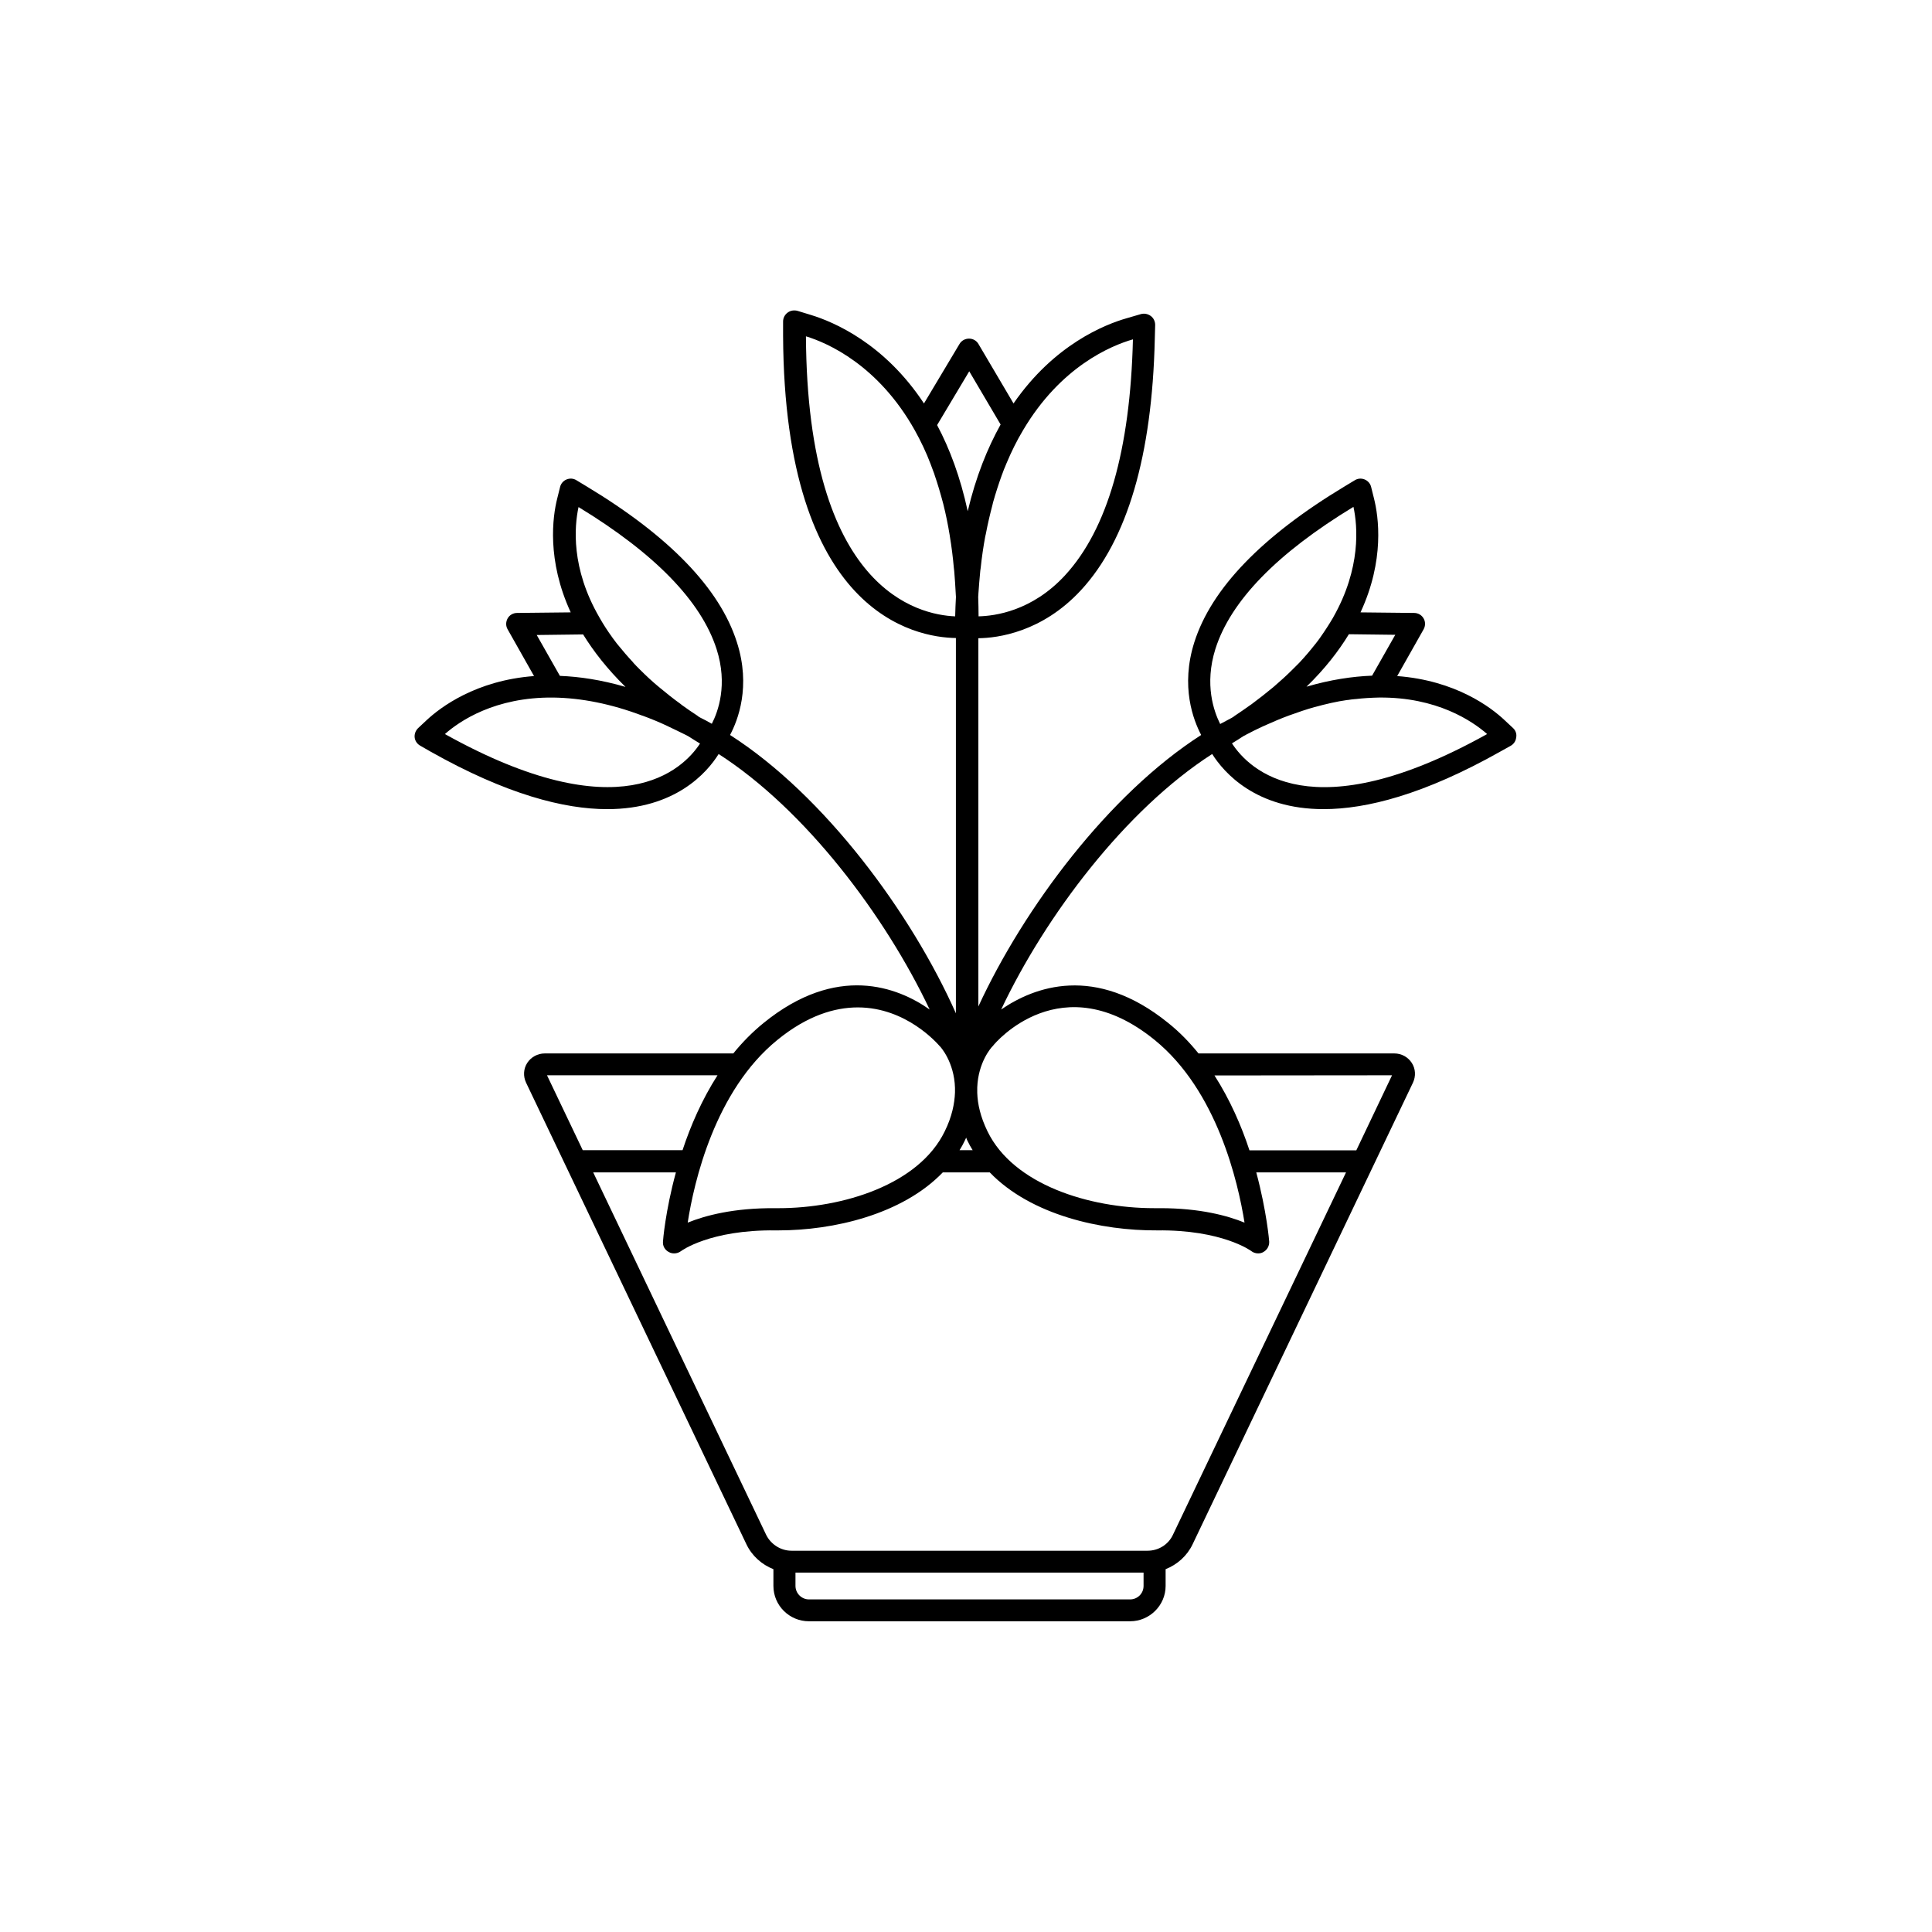 <?xml version="1.0" encoding="UTF-8"?>
<!-- Uploaded to: SVG Find, www.svgrepo.com, Generator: SVG Find Mixer Tools -->
<svg fill="#000000" width="800px" height="800px" version="1.1" viewBox="144 144 512 512" xmlns="http://www.w3.org/2000/svg">
 <path d="m545 336.97-2.266-2.117c-3.629-3.426-13-10.531-28.465-11.688l7.004-12.395c0.504-0.906 0.504-2.016 0-2.871-0.504-0.906-1.461-1.461-2.519-1.461l-14.207-0.152c6.449-13.855 4.785-25.391 3.578-30.18l-0.754-3.023c-0.203-0.906-0.855-1.664-1.715-2.016-0.855-0.352-1.812-0.301-2.621 0.203l-2.672 1.613c-21.914 13.199-35.316 27.055-39.852 41.312-3.727 11.738-0.25 20.656 1.812 24.586-24.434 15.668-46.953 45.746-59.047 71.945v-97.59c5.09-0.051 16.879-1.562 27.207-12.746 12.242-13.25 18.844-35.621 19.547-66.504l0.102-3.777c0-0.906-0.402-1.812-1.16-2.367-0.754-0.555-1.715-0.754-2.621-0.504l-3.629 1.059c-5.894 1.664-19.348 7.004-30.129 22.621l-9.27-15.719c-0.504-0.906-1.461-1.461-2.519-1.461-1.059 0-2.016 0.555-2.519 1.41l-9.422 15.77c-10.531-15.973-23.98-21.613-29.875-23.426l-3.629-1.109c-0.906-0.25-1.863-0.102-2.621 0.453-0.754 0.555-1.211 1.41-1.211 2.367v3.777c0.352 73.707 35.066 79.953 45.797 80.105v99.453c-11.84-26.602-34.812-57.738-59.852-73.758 2.066-3.879 5.594-12.848 1.812-24.586-4.535-14.258-17.938-28.113-39.852-41.312l-2.672-1.613c-0.805-0.504-1.762-0.555-2.621-0.203-0.855 0.352-1.512 1.109-1.715 2.016l-0.754 3.023c-1.211 4.785-2.82 16.324 3.578 30.18l-14.207 0.152c-1.059 0-2.016 0.555-2.519 1.461-0.504 0.906-0.504 2.016 0 2.871l7.004 12.395c-15.418 1.16-24.789 8.262-28.465 11.688l-2.266 2.117c-0.656 0.656-1.008 1.562-0.906 2.469 0.102 0.906 0.656 1.715 1.461 2.168l2.719 1.562c20.203 11.387 35.469 15.266 46.855 15.266 18.035 0 26.449-9.672 29.523-14.609 22.973 14.762 44.133 42.824 55.922 67.711-8.504-6-24.629-12.195-44.023 3.574-2.973 2.418-5.644 5.141-8.012 8.062h-49.977c-1.863 0-3.629 0.957-4.637 2.519s-1.109 3.527-0.301 5.238l58.391 122.32c1.461 3.074 4.082 5.391 7.152 6.602v4.434c0 5.188 4.231 9.371 9.422 9.371h85.094c5.188 0 9.422-4.231 9.422-9.371v-4.434c3.074-1.211 5.691-3.527 7.152-6.602l58.391-122.32c0.805-1.715 0.707-3.68-0.301-5.238-1.008-1.562-2.719-2.519-4.637-2.519h-51.891c-2.367-2.922-4.988-5.644-8.012-8.062-19.398-15.719-35.57-9.574-44.285-3.578 11.738-24.836 32.949-52.949 55.922-67.711 3.125 4.938 11.539 14.609 29.523 14.609 11.387 0 26.652-3.879 46.855-15.266l2.719-1.512c0.805-0.453 1.359-1.258 1.461-2.168 0.207-0.953-0.148-1.91-0.801-2.516zm-247.68-58.594c20.203 12.293 32.496 24.938 36.578 37.633 3.023 9.422 0.402 16.574-1.258 19.801-1.059-0.605-2.066-1.16-3.125-1.664-0.203-0.102-0.402-0.25-0.555-0.352-0.051-0.051-0.051-0.051-0.102-0.102-1.461-0.957-2.871-1.914-4.18-2.871-0.102-0.102-0.203-0.152-0.301-0.25-1.965-1.41-3.777-2.871-5.543-4.332-0.102-0.102-0.203-0.203-0.301-0.25-1.762-1.461-3.375-2.973-4.938-4.535l-0.203-0.203c-0.504-0.504-1.008-1.008-1.461-1.512-0.051-0.051-0.102-0.102-0.152-0.203-1.512-1.613-2.871-3.223-4.18-4.836 0 0 0-0.051-0.051-0.051-0.402-0.555-0.805-1.059-1.211-1.613-0.051-0.051-0.051-0.102-0.102-0.152-1.211-1.664-2.316-3.375-3.324-5.141 0-0.051-0.051-0.051-0.051-0.102-7.606-13.094-6.648-24.176-5.543-29.266zm1.211 33.754c2.769 4.484 6.398 9.168 11.234 13.906-6.398-1.863-12.191-2.719-17.383-2.922l-6.144-10.832zm-36.625 26.402c3.93-3.477 13.301-9.824 28.668-9.672h0.051c7.406 0.102 15.316 1.664 23.578 4.785h0.051c2.168 0.805 4.434 1.715 6.648 2.769 0.102 0.051 0.203 0.102 0.301 0.152 0.754 0.352 1.461 0.707 2.215 1.059 0.051 0 0.102 0.051 0.102 0.051 0.754 0.352 1.512 0.754 2.266 1.109 0 0 0.051 0 0.102 0.051 0.203 0.102 0.402 0.203 0.555 0.301 1.008 0.656 2.016 1.258 3.074 1.914-4.535 6.898-21.16 23.375-67.609-2.519zm138.5 107.81c0.402 0.855 0.855 1.664 1.359 2.469h-3.477c0.504-0.805 0.957-1.613 1.359-2.469 0.152-0.301 0.25-0.555 0.402-0.855 0.102 0.301 0.203 0.605 0.355 0.855zm43.832-212.41c-0.707 29.32-6.75 50.332-17.984 62.523-8.766 9.523-18.641 10.781-22.922 10.883 0-1.762-0.051-3.477-0.102-5.141 0-0.25 0.051-0.504 0.051-0.754v-0.102c0.152-2.066 0.301-4.082 0.504-6.098 0.051-0.25 0.051-0.453 0.102-0.707 0.301-2.871 0.707-5.644 1.211-8.363 0.051-0.203 0.102-0.453 0.152-0.656 0.504-2.672 1.109-5.238 1.762-7.707 0.051-0.203 0.102-0.453 0.152-0.656 0.707-2.519 1.512-4.988 2.367-7.356 0.051-0.102 0.051-0.152 0.102-0.25 0.25-0.754 0.555-1.461 0.855-2.168 0.051-0.152 0.152-0.352 0.203-0.504 1.309-3.125 2.769-6.098 4.434-8.867 9.969-16.871 23.316-22.414 29.113-24.078zm-43.379 8.465 8.312 14.105c-3.477 6.246-6.551 13.805-8.715 22.973-1.965-9.07-4.785-16.574-8.113-22.824zm-43.277-9.27c5.793 1.762 19.195 7.656 28.867 24.938 1.562 2.82 3.023 5.844 4.231 9.07 0 0.051 0.051 0.102 0.051 0.152 0.301 0.805 0.605 1.613 0.906 2.418v0.051c0.855 2.469 1.613 5.039 2.316 7.707 0 0.051 0.051 0.152 0.051 0.203 0.656 2.621 1.211 5.34 1.664 8.113 0 0.102 0.051 0.203 0.051 0.352 0.453 2.719 0.805 5.492 1.059 8.363 0.051 0.301 0.051 0.605 0.102 0.855 0.152 1.965 0.301 3.93 0.402 5.996v0.051c0 0.25 0.051 0.504 0.051 0.805-0.102 1.664-0.152 3.375-0.203 5.141-9.773-0.406-39.195-6.957-39.547-74.215zm-7.559 186.46c7.91-6.449 15.164-8.613 21.312-8.613 12.898 0 21.16 9.672 21.664 10.227 0.051 0.051 0.102 0.102 0.152 0.152 0.051 0.051 3.727 4.031 3.93 10.934v1.211c-0.102 2.973-0.805 6.449-2.719 10.328-6.852 14.105-26.953 20.355-44.082 20.355h-0.754c-11.082-0.102-18.691 1.965-23.277 3.828 1.656-10.738 7.199-34.973 23.773-48.422zm-61.062 9.371h45.191c-4.133 6.449-7.152 13.402-9.27 19.852h-26.449zm154.52 138.9h-85.094c-1.965 0-3.578-1.613-3.578-3.578v-3.527h92.246v3.527c0.004 2.016-1.609 3.578-3.574 3.578zm11.336-17.078c-1.211 2.57-3.828 4.18-6.699 4.18h-94.363c-2.82 0-5.441-1.664-6.699-4.18l-45.848-96.078h21.914c-2.82 10.328-3.426 18.137-3.426 18.34-0.102 1.16 0.504 2.215 1.562 2.769 0.453 0.25 0.906 0.352 1.41 0.352 0.656 0 1.258-0.203 1.812-0.605 0.051-0.051 7.656-5.691 25.039-5.492h0.805c14.508 0 32.746-4.18 43.527-15.367h12.445c10.984 11.387 29.676 15.469 44.336 15.367 17.281-0.203 24.938 5.441 24.988 5.492 0.504 0.402 1.16 0.605 1.812 0.605 0.453 0 0.957-0.102 1.359-0.352 1.008-0.555 1.613-1.613 1.562-2.769 0-0.152-0.656-8.012-3.426-18.34h23.781zm58.09-121.82-9.473 19.898h-28.312c-2.117-6.449-5.141-13.402-9.27-19.852zm-62.926-9.371c16.574 13.453 22.117 37.684 23.832 48.418-4.434-1.812-11.738-3.828-22.32-3.828h-0.957-0.754c-17.129 0-37.23-6.246-44.082-20.355-1.863-3.828-2.621-7.203-2.719-10.176v-1.461c0.25-6.699 3.727-10.578 3.981-10.832 0.051-0.051 0.102-0.102 0.152-0.152 0.648-0.91 18.23-21.617 42.867-1.613zm63.781-107.36-6.144 10.832c-5.238 0.203-11.035 1.059-17.383 2.922 4.836-4.684 8.465-9.371 11.234-13.906zm-47.66 3.731c4.031-12.695 16.324-25.34 36.578-37.633 1.109 5.09 2.066 16.223-5.391 29.32 0 0.051-0.051 0.051-0.051 0.102-1.008 1.715-2.117 3.426-3.324 5.141-0.051 0.051-0.051 0.102-0.102 0.152-0.402 0.555-0.805 1.109-1.211 1.613 0 0 0 0.051-0.051 0.051-1.309 1.664-2.672 3.273-4.18 4.887l-0.152 0.152c-0.504 0.504-1.008 1.008-1.512 1.512-0.051 0.051-0.102 0.102-0.152 0.152-1.562 1.562-3.223 3.074-4.988 4.586-0.102 0.102-0.203 0.152-0.301 0.25-1.762 1.461-3.629 2.922-5.594 4.383-0.102 0.051-0.203 0.152-0.301 0.203-1.359 0.957-2.769 1.965-4.231 2.922-0.051 0-0.051 0.051-0.102 0.102-0.203 0.102-0.402 0.25-0.555 0.352-1.008 0.555-2.066 1.109-3.125 1.664-1.66-3.336-4.231-10.441-1.258-19.91zm4.383 25.039c1.059-0.656 2.066-1.258 3.023-1.914 0.203-0.102 0.402-0.203 0.605-0.301 0 0 0.051 0 0.051-0.051 0.707-0.352 1.41-0.707 2.066-1.059 0.102-0.051 0.203-0.102 0.301-0.152 0.707-0.352 1.41-0.656 2.117-1.008 0.152-0.051 0.301-0.152 0.453-0.203 2.215-1.008 4.383-1.914 6.551-2.719 0.051 0 0.102-0.051 0.152-0.051 2.215-0.805 4.434-1.562 6.602-2.168h0.051c2.922-0.805 5.742-1.461 8.566-1.863h0.152c0.656-0.102 1.359-0.203 2.016-0.25h0.102c2.066-0.25 4.082-0.352 6.098-0.402h0.051c15.316-0.152 24.688 6.195 28.668 9.672-46.465 25.895-63.09 9.469-67.625 2.469z"/>
</svg>